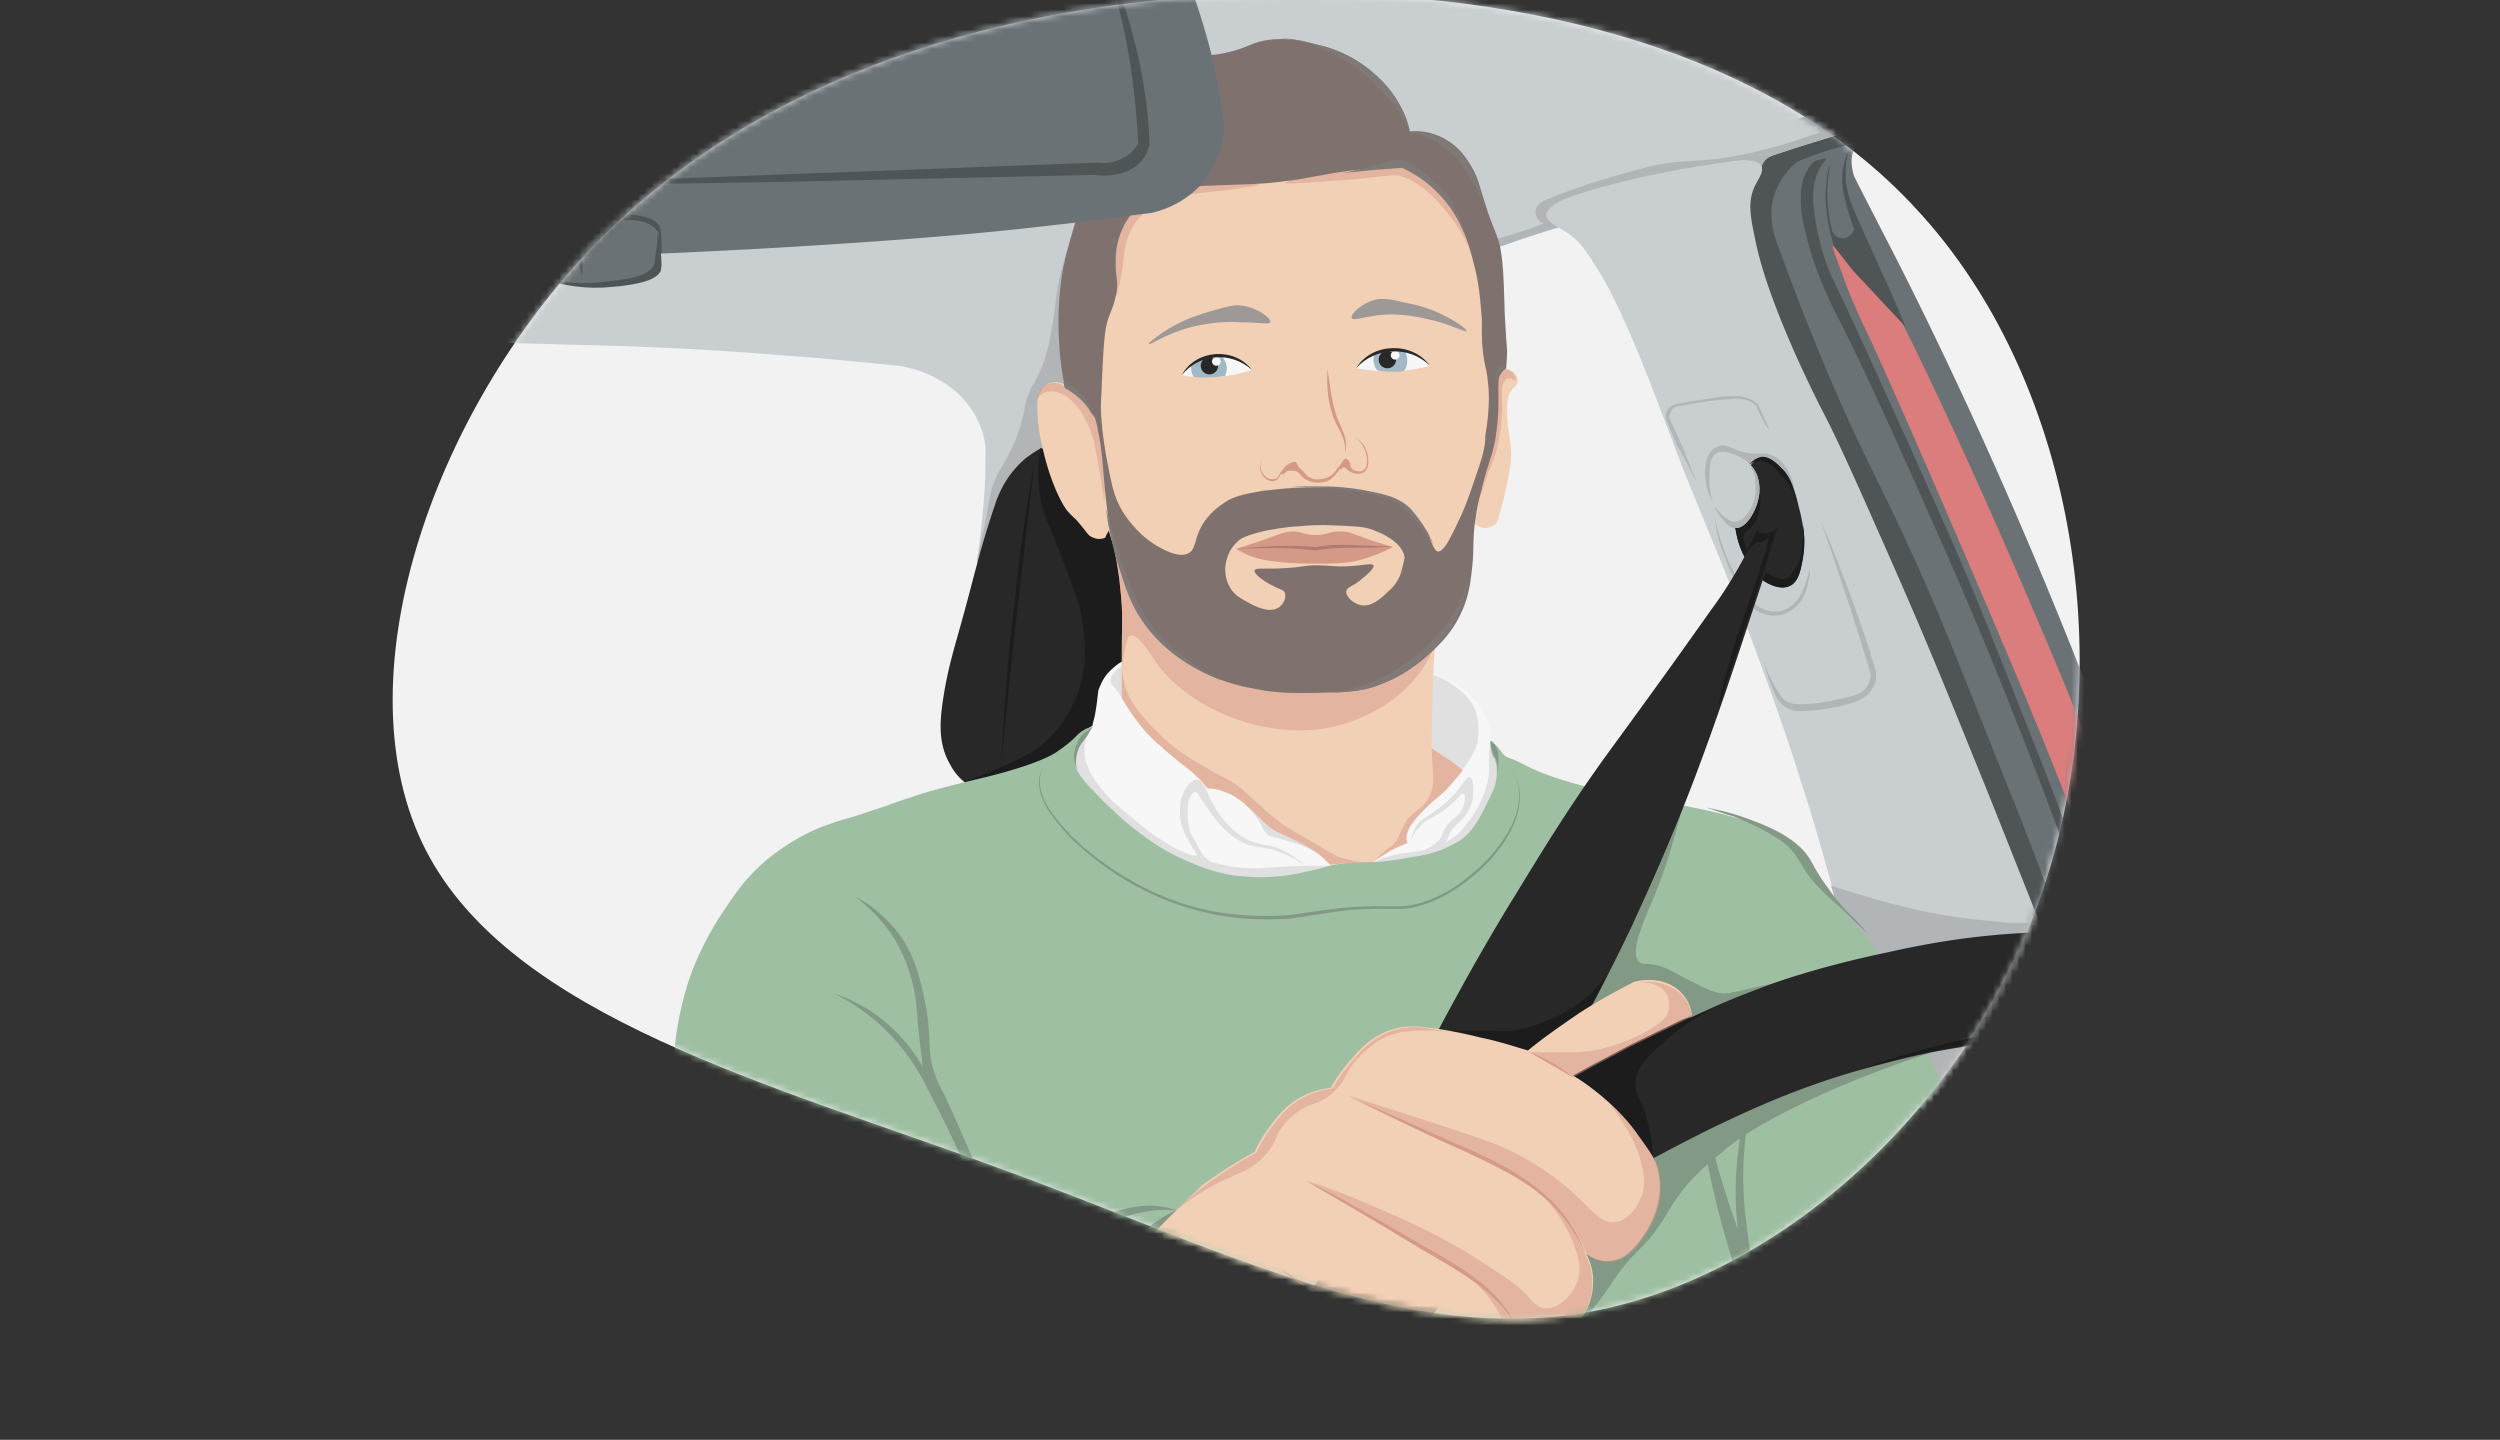 <svg xmlns="http://www.w3.org/2000/svg" width="382" height="220" fill="none"><rect width="100%" height="100%" fill="#333333" stroke="none"/><g clip-path="url(#a)"><path fill="#F2F2F2" d="M293.01 32.149c23.605 25.593 30.765 68.028 19.626 102.374-10.874 34.213-40.313 60.205-68.957 65.774-28.909 5.57-57.022-9.415-91.235-21.88-34.213-12.598-74.261-22.942-87.39-48.535-13.128-25.594.664-66.57 25.86-92.561C116.241 11.46 153.106.19 191.298-.871c38.456-1.326 78.372 7.426 101.711 33.02"/><mask id="b" width="258" height="203" x="60" y="-1" maskUnits="userSpaceOnUse" style="mask-type:luminance"><path fill="#fff" d="M293.01 32.149c23.605 25.593 30.765 68.028 19.626 102.374-10.874 34.213-40.313 60.205-68.957 65.774-28.909 5.57-57.022-9.415-91.235-21.88-34.213-12.598-74.261-22.942-87.39-48.535-13.128-25.594.664-66.57 25.86-92.561C116.241 11.46 153.106.19 191.298-.871c38.456-1.326 78.372 7.426 101.711 33.02"/></mask><g mask="url(#b)"><path fill="#6B7275" d="M365.017 148.447c-6.366-1.591-12.863-3.182-19.361-5.039-4.774-1.326-9.416-2.652-14.057-3.846a747 747 0 0 0-13.791-37.395c-12.2-30.898-23.472-53.707-28.776-64.05-2.387-4.642-4.377-8.488-5.703-11.14-.663-1.99-.53-3.846.531-4.907.265-.265.53-.397.928-.53 7.824-1.99 15.913-3.978 24.4-5.835 9.018-1.989 17.77-3.845 26.257-5.437l-1.061-2.387-14.322-.928a280 280 0 0 0-31.428 7.028c-8.885 2.387-17.107 5.172-24.666 7.957l-2.784 9.15c10.874 22.278 19.095 41.241 24.93 55.43 6.896 16.709 12.333 29.838 18.035 47.74 7.028 21.881 11.139 40.578 13.526 53.574v41.242h47.209v-42.17c.133-12.863.133-25.726.133-38.457"/></g><mask id="c" width="258" height="203" x="60" y="-1" maskUnits="userSpaceOnUse" style="mask-type:luminance"><path fill="#fff" d="M293.01 32.149c23.605 25.593 30.765 68.028 19.626 102.374-10.874 34.213-40.313 60.205-68.957 65.774-28.909 5.57-57.022-9.415-91.235-21.88-34.213-12.598-74.261-22.942-87.39-48.535-13.128-25.594.664-66.57 25.86-92.561C116.241 11.46 153.106.19 191.298-.871c38.456-1.326 78.372 7.426 101.711 33.02"/></mask><g mask="url(#c)"><path fill="#DB7D7D" d="M280.014 37.719c.133.397.398 1.326.796 2.254 1.856 5.437 3.713 9.282 4.243 10.343 4.244 8.885 17.637 40.048 20.422 46.679 6.365 14.852 10.343 25.196 12.333 30.367 2.254 5.835 3.978 10.742 5.304 14.322a22 22 0 0 1 2.917-1.193c.929-.265 1.724-.398 2.387-.531a582 582 0 0 0-9.15-25.858c-3.713-9.681-6.63-16.312-11.006-26.522-12.333-28.511-20.024-43.231-23.207-49.066-.53-.928-.928-1.724-1.193-2.122-.398 0-1.326 0-2.255.398-.663.265-1.193.663-1.591.928"/></g><mask id="d" width="258" height="203" x="60" y="-1" maskUnits="userSpaceOnUse" style="mask-type:luminance"><path fill="#fff" d="M293.01 32.149c23.605 25.593 30.765 68.028 19.626 102.374-10.874 34.213-40.313 60.205-68.957 65.774-28.909 5.57-57.022-9.415-91.235-21.88-34.213-12.598-74.261-22.942-87.39-48.535-13.128-25.594.664-66.57 25.86-92.561C116.241 11.46 153.106.19 191.298-.871c38.456-1.326 78.372 7.426 101.711 33.02"/></mask><g fill="#4F5456" mask="url(#d)"><path d="M279.085 24.196c-.265.397-.663.928-1.06 1.59-1.194 2.388-1.194 4.642-.531 8.488.928 4.906 2.255 7.691 2.255 7.691 6.232 12.996 18.432 40.446 19.493 42.966 1.989 4.641 4.509 10.741 9.283 22.941 4.641 11.537 6.63 16.974 7.691 19.891a447 447 0 0 1 5.172 15.118h-1.194c-2.652-7.559-5.967-17.107-10.211-27.848-5.437-14.057-10.21-25.196-12.995-31.428-3.448-7.824-12.068-27.318-16.311-35.407-.133-.265-1.194-2.254-2.255-4.907a50 50 0 0 1-2.917-9.415c-.53-2.785-.398-5.04 0-6.365.265-.928.796-1.724.796-1.724.265-.398.53-.928 1.061-1.194.795-.265 1.458-.397 1.723-.397"/><path d="M279.749 24.725c-.265 1.326-.531 2.917-.531 4.774 0 2.52.398 4.509.796 5.967.398.663 1.061 1.061 1.857.928.663-.132 1.193-.663 1.458-1.326a36 36 0 0 1-1.326-4.243c-.398-1.591-.53-2.52-.53-3.978.132-1.724.663-3.05 1.061-3.846-.266.796-.531 1.99-.531 3.448 0 2.254.531 4.11 2.122 7.559 1.459 3.315 2.652 5.834 2.652 5.967a198 198 0 0 1 4.376 9.946s-7.691-8.222-7.824-8.355c-.132-.132-3.05-3.845-3.05-3.845a24.3 24.3 0 0 1-1.193-5.703c-.133-1.193-.265-2.387 0-3.845 0-1.459.398-2.652.663-3.448"/><path d="M324.306 179.613c-.531-9.018-1.989-16.311-3.448-21.483-.796-2.785-1.592-5.305-6.233-17.637-3.448-9.018-5.039-13.526-7.559-19.626-6.1-15.251-9.017-22.942-12.863-31.694-7.028-15.913-9.15-18.433-15.382-33.285-3.448-8.222-5.968-15.117-7.559-19.494-.265-.928-1.326-4.243.265-7.691a11.7 11.7 0 0 1 3.05-3.978c1.591-.663 3.315-1.326 5.172-1.857 1.724-.53 3.448-.928 5.039-1.326 1.459-.398 2.917-.796 4.244-1.06.265-.133.53-.133.928-.266 1.458-.398 2.785-.663 4.243-1.06.266 0 .531-.133.796-.133 1.326-.266 2.652-.663 3.978-.929.133 0 .398-.132.531-.132 1.458-.398 2.917-.663 4.376-1.061.132 0 .265-.133.398-.133.265 0 .397-.132.663-.132.795-.133 1.724-.398 2.652-.53.398-.134.796-.134 1.061-.266.132 0 .265-.133.53-.133.796-.132 1.591-.398 2.52-.53.265 0 .53-.133.795-.133 1.194-.265 2.387-.53 3.713-.795.266-.133.663-.133.929-.266.928-.132 1.856-.398 2.652-.53.398-.133.796-.133 1.326-.265.796-.133 1.591-.266 2.387-.53.398-.133.928-.133 1.326-.266a75 75 0 0 0 2.254-.398c.398-.132.929-.132 1.327-.265.795-.133 1.591-.265 2.519-.53.398-.133.796-.133 1.061-.266 1.193-.265 2.387-.397 3.58-.663l-1.06-2.387-14.322-.928a280 280 0 0 0-31.429 7.028c-8.885 2.387-17.106 5.172-24.665 7.957l-2.785 9.15c10.874 22.278 19.096 41.242 24.931 55.43 5.437 13.129 9.945 24.003 14.454 36.866l11.405 19.096 5.702 16.576v70.018h5.702c.265-16.444.53-33.02.796-49.463"/></g><mask id="e" width="258" height="203" x="60" y="-1" maskUnits="userSpaceOnUse" style="mask-type:luminance"><path fill="#fff" d="M293.01 32.149c23.605 25.593 30.765 68.028 19.626 102.374-10.874 34.213-40.313 60.205-68.957 65.774-28.909 5.57-57.022-9.415-91.235-21.88-34.213-12.598-74.261-22.942-87.39-48.535-13.128-25.594.664-66.57 25.86-92.561C116.241 11.46 153.106.19 191.298-.871c38.456-1.326 78.372 7.426 101.711 33.02"/></mask><g mask="url(#e)"><path fill="#C9CED1" d="M229.093 37.717c1.591-.53 3.315-1.194 5.039-1.724 2.917-.928 5.967-1.99 8.885-2.785l26.124-7.559c0-.265.132-.53.397-.928.531-.796 1.327-.928 1.592-1.06 9.945-3.316 18.035-5.438 23.737-6.631 5.437-1.194 10.476-2.255 20.82-4.642 4.508-1.06 8.221-1.989 10.608-2.52 1.061-.264 2.52-.53 4.376-.53 1.724 0 3.05.266 4.111.53q9.349 3.78 19.892 9.549c3.713 2.121 7.161 4.11 10.476 6.232v-40.18H-14.776v65.907c20.82-.929 37.794-.796 49.463-.663 20.687.397 21.085 1.193 53.707 1.989 5.968.132 16.709.398 31.163 1.591 7.426.53 13.659 1.194 17.637 1.591 1.194.133 7.692 1.194 11.405 6.896 1.326 2.122 1.856 4.11 1.989 5.57 0 2.121 0 4.243-.133 6.498-.265 3.845-.663 7.558-1.193 10.874 6.232.795 28.246 2.652 50.126-11.405 19.626-12.465 27.318-30.367 29.705-36.6"/></g><mask id="f" width="258" height="203" x="60" y="-1" maskUnits="userSpaceOnUse" style="mask-type:luminance"><path fill="#fff" d="M293.01 32.149c23.605 25.593 30.765 68.028 19.626 102.374-10.874 34.213-40.313 60.205-68.957 65.774-28.909 5.57-57.022-9.415-91.235-21.88-34.213-12.598-74.261-22.942-87.39-48.535-13.128-25.594.664-66.57 25.86-92.561C116.241 11.46 153.106.19 191.298-.871c38.456-1.326 78.372 7.426 101.711 33.02"/></mask><g fill="#B2B5B7" mask="url(#f)"><path d="M149.261 85.856c.266-1.194.664-3.183 1.194-5.57.928-4.907.928-5.304 1.459-6.63.795-2.122 1.458-2.388 2.917-5.703.398-.795.663-1.591 1.061-2.785.796-2.387.53-3.182 1.326-5.039.53-1.458.796-1.458 1.591-3.182.266-.663.929-1.99 1.592-5.04.795-4.11.795-5.304 1.193-7.956.265-1.459.796-3.58 1.591-6.233.531 1.061 10.344 19.229.663 35.407-4.508 7.559-11.271 11.14-14.587 12.73M243.016 33.21l26.124-7.558c0-.265.133-.53.398-.928.531-.796 1.326-.929 1.591-1.061 9.946-3.316 18.035-5.437 23.738-6.63 5.437-1.194 10.476-2.255 20.819-4.642 4.509-1.061 8.222-1.99 10.609-2.52 1.061-.265 2.52-.53 4.376-.53 1.724 0 3.05.265 4.111.53 3.978 1.592 8.089 3.58 12.465 5.702l-10.211-5.702a16.3 16.3 0 0 0-4.641-1.326c-2.122-.265-3.846-.132-5.172 0-5.835 1.326-10.609 2.387-14.056 3.183-19.759 4.509-31.694 7.293-37.794 9.415-.663.265-3.58 1.194-7.426 2.122-2.387.53-4.111.795-4.907.928-3.182.398-4.774.398-6.63.53-3.05.266-5.305.929-9.946 2.255a95 95 0 0 0-10.609 3.713c-.795.398-1.326 1.193-1.193 1.99.132.662.53 1.193 1.193 1.458-.928.398-1.856.795-2.917 1.06-1.459.531-2.917.929-4.244 1.327-.397.132-.53.53-.397.795q.198.597.795.398c1.592-.53 3.316-1.193 5.039-1.724 2.918-.928 5.968-1.856 8.885-2.784"/></g><mask id="g" width="258" height="203" x="60" y="-1" maskUnits="userSpaceOnUse" style="mask-type:luminance"><path fill="#fff" d="M293.01 32.149c23.605 25.593 30.765 68.028 19.626 102.374-10.874 34.213-40.313 60.205-68.957 65.774-28.909 5.57-57.022-9.415-91.235-21.88-34.213-12.598-74.261-22.942-87.39-48.535-13.128-25.594.664-66.57 25.86-92.561C116.241 11.46 153.106.19 191.298-.871c38.456-1.326 78.372 7.426 101.711 33.02"/></mask><g mask="url(#g)"><path fill="#C9CED1" d="M280.412 137.307a340 340 0 0 0-5.305-18.167c-4.641-14.587-9.282-26.39-13.924-37.661-3.182-7.824-2.519-6.1-4.111-10.079-3.05-7.956-8.487-23.206-12.863-30.102-1.724-2.785-2.652-4.243-4.508-5.57-1.724-1.193-3.316-1.724-3.448-2.784 0-1.061 1.591-1.99 3.05-2.653 4.243-1.458 9.15-2.784 14.587-3.845 4.376-.929 8.354-1.459 12.2-1.99 1.193 0 2.519.133 3.05.929.398.796-.398 1.856-.928 2.917-1.194 2.387-.796 4.642 0 8.355 2.121 10.741 10.741 27.052 10.741 27.052 1.857 3.58 4.907 10.344 10.741 23.605 4.244 9.68 7.161 16.708 11.803 28.245 2.784 6.763 6.365 15.913 10.608 26.522l5.703 18.963v26.39c-5.04-1.99-16.444-7.559-25.727-19.892-9.282-12.2-11.139-24.798-11.669-30.235"/></g><mask id="h" width="258" height="203" x="60" y="-1" maskUnits="userSpaceOnUse" style="mask-type:luminance"><path fill="#fff" d="M293.01 32.149c23.605 25.593 30.765 68.028 19.626 102.374-10.874 34.213-40.313 60.205-68.957 65.774-28.909 5.57-57.022-9.415-91.235-21.88-34.213-12.598-74.261-22.942-87.39-48.535-13.128-25.594.664-66.57 25.86-92.561C116.241 11.46 153.106.19 191.298-.871c38.456-1.326 78.372 7.426 101.711 33.02"/></mask><g fill="#B2B5B7" mask="url(#h)"><path d="M279.75 135.315c4.111 1.327 7.691 2.387 10.476 3.051a74 74 0 0 0 9.415 1.856c3.978.53 6.63.663 7.691.796h4.111l6.365 20.422v26.389l-29.174-25.063c-2.784-8.487-5.569-16.842-8.221-25.329-.266-.795-.398-1.458-.663-2.122M261.98 78.559c.265 1.856.928 4.243 1.989 6.895 1.326 3.05 3.05 5.437 4.376 7.029.266.132 1.592 1.193 3.448.928 1.857-.265 2.785-1.724 3.05-1.99q.399-.596.796-1.59c.398-1.061.663-2.122.928-2.918 0 .796-.132 1.857-.53 3.05-.133.663-.398 1.06-.663 1.591-.531.796-1.592 1.99-3.183 2.387-2.254.53-4.111-.795-4.243-1.06a24.9 24.9 0 0 1-4.244-7.427 20.1 20.1 0 0 1-1.724-6.895M274.18 75.11c0-.663-.265-2.52-1.591-4.11-.398-.53-1.061-1.194-2.254-1.592-.929-.265-1.194 0-2.785-.132-1.061-.133-1.857-.398-2.122-.53-1.193-.399-1.591-.796-2.52-.664 0 0-.53.133-.928.398-1.591 1.06-1.724 4.11-1.061 6.365.133.663.531 1.459 1.194 2.52.663-.663 2.519-2.52 5.569-3.183 3.183-.663 5.835.53 6.498.928"/><path d="M259.327 73.918c-.795-1.99-1.591-4.11-2.519-6.233-.531-1.193-1.061-2.386-1.591-3.447-.133-.266-.266-.796 0-1.194.265-.663.795-.928 1.06-.928 2.122-.398 4.377-.796 6.896-1.061.663 0 1.326-.133 1.989-.133.398 0 1.061 0 1.989.266q.796.397 1.194.795c.132.398.398.928.663 1.459.398.796.796 1.591 1.326 2.254-.265-.795-.663-1.591-1.061-2.52-.265-.53-.398-.928-.663-1.458-.398-.265-.928-.663-1.724-.928s-1.459-.265-1.856-.265q-1.79 0-3.979.397c-1.724.266-3.315.53-4.906.796-.265.133-1.194.398-1.459 1.193-.265.53-.132 1.194 0 1.46.531 1.193 1.061 2.519 1.591 3.712 1.194 1.99 2.122 3.979 3.05 5.835M278.025 79.09c1.99 4.64 3.979 9.68 5.835 14.984a129 129 0 0 1 2.785 8.62c0 .397.133 1.326-.398 2.254-.795 1.591-2.387 2.122-2.652 2.254-1.061.398-2.254.663-3.58.929-1.99.397-3.846.53-5.305.53-.398 0-1.061-.133-1.724-.53-.663-.398-1.061-.929-1.326-1.194-.398-.796-.795-1.591-1.193-2.652-.398-1.194-.796-2.387-.929-3.315.266.928.664 2.121 1.327 3.315.397.796.928 1.591 1.326 2.122.132.265.53.663 1.193.928s1.194.265 1.459.265c1.459 0 3.182-.132 5.039-.53 1.194-.265 2.387-.531 3.448-.796.265-.133 1.061-.265 1.724-1.061.795-.928.795-1.989.795-2.254-.928-3.05-1.856-5.968-2.784-9.018-1.724-5.039-3.316-10.078-5.04-14.852"/></g><mask id="i" width="258" height="203" x="60" y="-1" maskUnits="userSpaceOnUse" style="mask-type:luminance"><path fill="#fff" d="M293.01 32.149c23.605 25.593 30.765 68.028 19.626 102.374-10.874 34.213-40.313 60.205-68.957 65.774-28.909 5.57-57.022-9.415-91.235-21.88-34.213-12.598-74.261-22.942-87.39-48.535-13.128-25.594.664-66.57 25.86-92.561C116.241 11.46 153.106.19 191.298-.871c38.456-1.326 78.372 7.426 101.711 33.02"/></mask><g mask="url(#i)"><path fill="#282828" d="M265.162 80.684c.133.663.398 2.917 1.857 5.171.796 1.326 1.591 2.52 3.183 3.316.53.265 1.989.928 3.182.397 1.326-.53 1.724-2.254 1.989-3.713.796-3.58 0-6.365-.795-9.547-.663-2.388-1.194-3.581-2.122-4.51-.663-.662-1.857-1.988-3.183-1.856-1.856.266-2.785 2.918-3.448 4.509-1.06 2.52-.928 5.04-.663 6.233"/><path fill="#1C1C1C" d="M273.783 74.847c.132.265.398.796.53 1.194.133.397.265.663.398.928-.133-.265-.133-.53-.265-.796-.663-2.387-1.194-3.58-2.122-4.509-.663-.663-1.856-1.989-3.183-1.856-.663.132-1.326.53-1.856 1.193.265-.132.663-.53 1.326-.53.796-.133 1.326.265 1.724.398.796.397 1.061.928 1.856 1.856.398.266 1.061 1.061 1.592 2.122M275.506 80.286c0 1.326 0 2.387-.133 3.183-.132 1.193-.265 2.121-.928 3.182-.398.663-.795 1.459-1.591 1.724-.663.266-1.326-.132-2.122-.398-.265-.132-1.193-.53-2.254-1.59-1.061-1.062-1.459-1.99-1.724-2.786-.531-1.326-.398-1.856-.265-1.989.132-.265.397-.398.795-.795 0 0 .796-.53 1.194-1.592.663-1.591.53-3.315.398-4.376-.266 0-1.592-.265-3.183 0a14 14 0 0 0-.53 5.835c.132.663.397 2.917 1.856 5.172.796 1.326 1.591 2.52 3.183 3.315.53.265 1.989.928 3.182.398 1.326-.53 1.724-2.255 1.989-3.713.398-2.122.398-3.846.133-5.57"/></g><mask id="j" width="258" height="203" x="60" y="-1" maskUnits="userSpaceOnUse" style="mask-type:luminance"><path fill="#fff" d="M293.01 32.149c23.605 25.593 30.765 68.028 19.626 102.374-10.874 34.213-40.313 60.205-68.957 65.774-28.909 5.57-57.022-9.415-91.235-21.88-34.213-12.598-74.261-22.942-87.39-48.535-13.128-25.594.664-66.57 25.86-92.561C116.241 11.46 153.106.19 191.298-.871c38.456-1.326 78.372 7.426 101.711 33.02"/></mask><g mask="url(#j)"><path fill="#C9CED1" d="M262.244 69.277c-1.061.663-1.061 2.254-1.061 3.846 0 .928 0 4.11 2.254 6.497.531.663 1.061 1.061 1.724 1.061 1.592.133 3.183-2.52 3.581-4.774.132-.53.398-2.917-1.061-4.641-.663-.796-1.459-1.193-1.857-1.459-.928-.398-2.519-1.193-3.58-.53"/><path fill="#B2B5B7" d="M267.416 71c.265.53.663 1.326.796 2.387 0 .265.132 1.061 0 2.122-.133.663-.265 1.856-1.194 2.917-.397.53-1.06 1.326-1.989 1.326-.398 0-.795-.265-1.193-.53s-1.194-.928-1.857-1.857c.265.796.796 1.592 1.459 2.255.53.663 1.061 1.06 1.724 1.06 1.591.133 3.182-2.519 3.58-4.773.133-.53.398-2.918-1.061-4.642z"/></g><path fill="#282828" d="M147.404 119.536a8.5 8.5 0 0 1-2.254-2.784c-1.857-3.183-1.459-6.631-1.194-8.885.796-5.835 1.99-9.15 3.448-14.587 1.326-4.774 2.387-9.548 4.509-15.78.53-1.725 1.724-4.907 4.906-7.56.929-.663 1.724-1.193 2.255-1.458 2.387.53 6.1 1.724 9.548 4.774 8.619 7.293 8.487 19.36 8.354 24.665-.132 7.691-.265 15.913-6.63 20.82-5.968 4.508-14.853 4.641-22.942.795"/><path fill="#1C1C1C" d="M158.941 68.481c-.265 1.724-.53 4.377 0 7.427.531 3.182 1.459 4.243 3.713 10.343 1.592 4.376 2.52 6.63 2.785 9.15.265 2.255.796 5.702-.53 9.813-.398 1.194-1.724 5.039-5.172 8.089-1.856 1.724-3.713 2.52-6.63 3.846-2.255 1.061-4.244 1.724-5.703 2.254 1.459.398 12.068 3.05 19.759-3.447 4.509-3.846 5.702-9.018 6.896-13.659.928-4.111 3.182-13.659-2.255-22.942-4.11-6.497-9.945-9.547-12.863-10.874"/><path fill="#1C1C1C" d="M158.146 70.205c-.928 7.426-1.724 14.984-2.652 22.543-.928 8.089-1.724 16.178-2.52 24.135.398-7.691.929-15.781 1.989-24.267.796-7.957 1.857-15.383 3.183-22.412"/><path fill="#F8F7F7" d="M171.407 101.107c-.53.265-1.193.795-1.856 1.458-1.061 1.061-1.459 2.255-1.724 2.918-.133 1.193-.265 2.387-.531 3.846l-.398 1.591c-.795.398-1.989 1.326-2.784 2.917 0 0-1.326 2.255-.796 5.702.928 6.366 10.874 12.201 11.802 12.731 14.852 8.354 29.97 6.1 32.357 5.702 5.039-.795 16.444-2.785 20.422-10.476.795-1.459 2.785-5.304 1.724-10.078-.398-1.857-1.194-3.316-1.724-4.244-.133-1.724-.531-2.917-.928-3.713-1.061-2.254-2.52-3.58-3.316-4.111-1.061-.795-2.121-1.326-2.652-1.591-.796-.265-1.459-.53-1.856-.663-6.1-1.326-13.394-2.52-21.483-2.918-10.078-.53-18.963 0-26.257.929"/><path fill="#E0E0E0" d="M190.237 122.855c1.061 1.061 1.724 1.989 2.122 2.652.663 1.061.663 1.459 1.326 1.989.398.398.663.266 2.387.796 1.193.398 1.989.663 2.917.928.929.398 1.592.796 2.122 1.061-.663-1.326-2.52-4.243-6.1-6.1-1.857-.928-3.58-1.193-4.774-1.326M171.406 101.77c-.398.265-.928.663-1.326 1.193-.265.398-.398.663-.398 1.061 0 .531.398.663.928 1.459.398.398.531.796.796 1.061.265-.531.53-1.459.398-2.652 0-.796-.265-1.592-.398-2.122"/><path fill="#E0E0E0" d="M166.898 111.053c-.398.531-1.061 1.724-1.193 3.315 0 .531-.001 1.459.397 2.52 1.194 3.315 4.774 6.365 5.172 6.63 4.376 3.713 6.896 5.703 11.007 7.294 1.856.663 5.569 1.989 10.078 1.856 1.459-.132 3.58-.265 7.294-.397h3.447c-1.193.795-2.784 1.856-5.039 2.652-8.089 2.785-15.515-.663-20.156-2.785-2.387-1.061-13.659-6.63-14.587-13.394-.133-1.06-.531-3.845 1.06-5.834 1.061-1.194 1.99-1.592 2.52-1.857M209.864 131.739c1.458-.663 2.784-1.061 3.58-1.193 1.989-.398 2.652-.265 4.774-.796 1.591-.398 2.652-1.061 2.917-1.193 1.194-.663 2.122-1.459 2.653-2.122-.398.796-.929 1.591-1.326 2.387-.929.795-2.255 1.856-4.111 2.519-3.713 1.459-7.161.796-8.487.398"/><path fill="#E0E0E0" d="M227.766 113.173c-.133.398-.133 1.061-.265 1.856v1.99c.265 2.121-1.061 5.039-1.061 5.039-.796 1.856-1.857 3.315-2.785 4.376-.398.53-.796 1.193-1.194 1.724-.265.265-.53.663-.795.928a10.75 10.75 0 0 0 4.243-1.459c3.581-2.519 4.774-7.558 3.448-11.404a5.93 5.93 0 0 0-1.591-3.05M219.013 103.096c1.724.663 2.918 1.459 3.581 1.989 1.061.796 2.122 1.724 2.785 3.315.53 1.326.53 2.387.53 3.183s0 1.856-.53 3.05c-.266.53-.663 1.061-.929 1.591-.398.531-.663.929-.928 1.326-1.856-.663-3.846-1.458-5.702-2.121-.398-1.592-.928-4.244-.398-7.427.398-1.989 1.061-3.713 1.591-4.906"/><path fill="#E0E0E0" d="M215.698 128.426c0-.398.133-1.194.531-1.857.796-1.591 1.989-1.591 4.243-3.58.796-.663 1.592-1.326 2.387-2.387.929-1.061 1.326-1.989 1.724-1.857.531.133.531 1.459.531 1.724.132 1.592-.531 2.918-.531 3.05-.928 1.989-2.254 2.122-3.182 4.111-.398.796-.531 1.459-.531 1.857 0 0-.398.928-1.326 1.061-.663.132-1.326-.133-1.724-.796.663-.265 1.459-.663 2.122-1.459.398-.53.398-.795.796-1.591 1.06-1.857 2.121-1.724 2.784-3.315.398-.796.398-1.989.133-2.122-.398-.133-.928.928-2.652 2.254-1.989 1.592-3.183 1.459-4.244 3.05-.795.796-.928 1.459-1.061 1.857M181.617 130.546c.531.133 1.061.265 1.194.133.132-.133-.133-.531-.265-.663 0 0-.531-.663-1.592-2.785a7.9 7.9 0 0 1-.663-3.05c0-.796 0-1.989.663-3.315.265-.398.928-1.724 1.857-1.724.53 0 .928.53 1.193.928s.398.663.531 1.061c.265.796.663 1.459 1.061 2.122.397.795 2.121 3.448 4.773 4.906 2.52 1.326 3.581.531 6.366 2.122 1.061.663 1.989 1.326 2.387 1.857a12 12 0 0 0-2.785-1.592c-3.448-1.591-4.376-.663-6.763-1.989-2.918-1.591-4.774-4.641-5.039-5.039 0 0-.266-.265-.663-.928q-.995-1.592-1.194-1.592c-.53 0-1.061 1.326-1.061 1.459-.132.398-.132.796-.132 1.591 0 1.061 0 1.724.265 2.653.132.663.663 1.326 1.459 2.917.53.928.795 1.326 1.193 1.591.796.796 1.857 1.061 2.387 1.194-.53.132-1.193.132-2.122 0-1.591-.663-2.652-1.459-3.05-1.857"/><mask id="k" width="258" height="203" x="60" y="-1" maskUnits="userSpaceOnUse" style="mask-type:luminance"><path fill="#fff" d="M293.01 32.149c23.605 25.593 30.765 68.028 19.626 102.374-10.874 34.213-40.313 60.205-68.957 65.774-28.909 5.57-57.022-9.415-91.235-21.88-34.213-12.598-74.261-22.942-87.39-48.535-13.128-25.594.664-66.57 25.86-92.561C116.241 11.46 153.106.19 191.298-.871c38.456-1.326 78.372 7.426 101.711 33.02"/></mask><g mask="url(#k)"><path fill="#9FBFA3" d="M166.898 111.054c-.265.132-.796.132-1.326.53-.928.531-1.194 1.061-1.857 1.592 0 0-.53.53-2.254 1.723-2.785 1.857-9.68 3.581-11.404 3.979-7.161 1.724-8.885 2.254-10.742 2.917-2.519.796-4.243 1.459-4.243 1.459-1.989.663-2.52.796-3.581 1.193-2.121.663-3.713 1.061-4.243 1.326-3.183.929-7.028 3.05-10.211 5.703-2.917 2.519-4.509 4.774-6.1 7.161-3.846 5.569-5.57 10.608-5.968 12.067-1.723 5.702-1.989 10.344-1.989 11.272-.132 4.906.663 6.1 0 10.741-.53 3.183-1.061 3.315-1.591 7.028-.265 1.99-.265 2.785-.53 8.753-.266 8.752-.398 9.15-.266 11.272.133 1.326.133 1.458 1.061 8.354 1.194 9.283 1.326 10.741 1.989 13.791a68 68 0 0 0 1.99 7.426h212.042V188.1c-.663-1.061-1.857-2.652-3.448-4.509-2.387-2.519-3.713-2.917-7.426-5.835-3.448-2.784-5.304-4.111-7.028-6.498-1.061-1.458-1.061-1.856-3.713-7.293-1.327-2.785-2.653-5.304-5.172-10.609-2.652-5.304-3.978-7.956-4.774-9.017-2.785-3.846-3.846-3.713-6.763-7.957-2.52-3.713-2.255-4.508-4.376-6.498-1.194-1.061-2.918-2.519-7.692-4.243-3.315-1.194-5.834-1.724-11.934-2.918-9.018-1.723-11.405-1.989-15.383-3.182-6.365-1.857-7.294-3.05-9.018-3.581-.265-.132-.928-.265-1.326-.795-.265-.398-.398-.531-.795-1.061a4.4 4.4 0 0 0-1.061-.796c0 .398 0 .928.132 1.591.133.531.266.796.398.929.663 1.193.398 3.05.265 3.58-.132 1.061-.795 2.122-1.856 4.376-.663 1.326-1.061 1.857-1.591 2.653-.796 1.06-1.592 1.723-2.255 2.121-.928.531-2.122 1.194-3.845 1.724-.398.133-1.327.398-3.979.796-1.326.265-3.05.53-5.172.663-.928-.133-1.856-.133-3.05 0-1.326.133-2.519.265-3.58.53-.928.266-2.254.663-3.713.929-1.591.397-3.183.663-5.437.795-2.387.133-4.111-.132-4.774-.132-.398 0-2.254-.266-4.774-1.061-.398-.133-2.387-.796-5.039-2.122-2.917-1.459-4.907-3.05-6.1-3.978-1.591-1.194-2.652-2.255-4.509-3.979 0 0-1.193-1.193-2.917-3.05-1.061-1.326-1.326-1.723-1.459-2.254-.398-1.724.398-3.448.531-3.448.132-.398.265-.398 1.193-1.724.265-.53.53-.928.663-1.193"/></g><mask id="l" width="258" height="203" x="60" y="-1" maskUnits="userSpaceOnUse" style="mask-type:luminance"><path fill="#fff" d="M293.01 32.149c23.605 25.593 30.765 68.028 19.626 102.374-10.874 34.213-40.313 60.205-68.957 65.774-28.909 5.57-57.022-9.415-91.235-21.88-34.213-12.598-74.261-22.942-87.39-48.535-13.128-25.594.664-66.57 25.86-92.561C116.241 11.46 153.106.19 191.298-.871c38.456-1.326 78.372 7.426 101.711 33.02"/></mask><g fill="#829985" mask="url(#l)"><path d="M257.206 122.721c-1.458 6.1-3.05 10.874-4.376 14.057-1.724 4.111-3.845 8.752-2.387 10.211.663.53 1.459 0 3.713.795 1.061.398 1.326.663 3.448 1.724 2.785 1.459 4.111 2.122 5.304 2.255.929.132 1.327 0 4.244-.663 2.122-.531 3.846-.796 4.907-1.061l-16.046 9.813c-3.581 1.989-7.957 1.724-11.139-.531-4.509-3.315-4.244-8.884-4.111-9.282zM167.562 208.386c-.265-1.326-.398-3.182-.265-5.437.265-3.182 1.458-5.569 2.254-7.293.531-1.061 1.724-3.448 3.846-5.968 1.458-1.724 2.519-2.519 2.917-2.784 1.326-.929 2.52-1.592 3.448-1.99.265 1.327 1.857 8.62-2.52 15.648-3.315 5.039-7.956 7.161-9.68 7.824M206.549 229.073c.663-1.194 1.724-2.785 3.448-4.111 1.591-1.326 2.918-1.724 5.437-2.785 0 0 2.918-1.194 7.028-3.183 4.642-2.254 7.692-5.172 11.007-8.222a60.6 60.6 0 0 0 7.691-8.752l-10.211-.663c-2.652.265-9.017 1.194-15.25 5.968-5.039 3.978-7.558 8.487-8.619 11.006-.133 3.581-.398 7.161-.531 10.742"/><path d="M294.867 160.911a163 163 0 0 0-17.769 6.895c-8.222 3.846-11.803 6.366-13.924 8.222-2.255 1.857-4.244 3.448-6.366 6.233s-2.254 3.978-4.906 7.161c-1.989 2.254-2.255 2.121-4.111 4.508-1.857 2.387-2.255 3.448-4.111 5.703-1.459 1.856-2.917 3.182-3.713 3.978l-4.509-18.433c2.652-4.376 9.415-14.056 21.881-20.289 16.974-8.62 33.019-5.172 37.528-3.978M275.108 129.485c-1.193-1.06-2.917-2.519-7.691-4.243-2.122-.796-3.978-1.326-6.763-1.857 1.724.531 3.05 1.061 4.111 1.326 0 0 6.365 2.387 8.884 5.04.266.397.531.663.531.663.265.398.53.795.928 1.458.265.398.531.929 1.194 1.857 1.193 1.591 3.05 3.315 4.243 4.376 1.061.928 2.652 2.52 4.774 4.509-2.122-2.785-3.315-3.05-5.967-6.896-2.52-3.315-2.255-4.243-4.244-6.233"/><path d="M275.108 220.72c-1.856-4.376-4.243-10.344-6.895-17.637-2.52-7.294-5.039-14.455-7.028-24.003-1.327-6.365-2.785-15.117-3.183-25.858.663 7.691 1.989 16.311 4.641 25.726.928 3.05 1.857 6.1 2.918 8.885a47.7 47.7 0 0 1 0-11.537c.928-8.62 3.978-15.383 6.232-19.759-3.978 8.222-5.039 15.382-5.304 19.891-.398 5.437.265 9.946.663 12.863.663 4.774 1.459 7.294 3.713 15.516 1.061 3.713 2.52 9.15 4.243 15.913M228.032 114.762c.133.53.265.796.398.928.398.663.398 1.592.398 2.387.132-.928.132-1.724.132-2.254 0-.928-.132-1.194-.265-1.459-.265-.663-.663-1.061-.928-1.193 0 .397 0 .928.265 1.591M164.777 113.173c-.531 1.06-.663 1.989-.663 2.254 0 .928.265 1.591.398 1.989-.398-1.724.397-3.448.53-3.448.133-.398.265-.398 1.194-1.724q.398-.795.795-1.193c-.265.132-.53.398-.928.663-.531.265-.928.663-1.326 1.459M179.762 184.913c-.663 0-1.857-.133-3.05 0-2.652.265-4.509.928-5.304 1.193-5.04 1.857-10.477 4.244-13.261 5.305-3.979 1.459-7.692 2.254-15.25 3.58-6.233 1.194-7.161.929-11.14 1.857-5.304 1.326-9.415 3.05-12.067 4.509 4.111-2.387 7.824-3.846 10.476-4.774 3.183-1.061 5.835-1.592 7.161-1.724a49 49 0 0 1 6.365-.929c-1.326-.53-3.182-1.193-5.569-1.591-5.172-.928-9.283-.398-10.476-.133-5.437.929-9.018 3.316-9.946 3.846a26.4 26.4 0 0 0-5.835 5.305c1.061-1.592 2.785-3.846 5.57-5.835.795-.531 4.376-3.183 9.813-4.376 1.724-.398 5.304-1.194 9.68-.398 2.52.398 4.642.663 9.15 1.193.928.133 1.857.133 2.52-.398.53-.397 1.193-1.326.265-6.763-.398-2.254-.663-4.243-1.724-7.028-.796-2.122-1.724-4.111-3.58-7.824-1.724-3.315-2.52-5.039-3.448-6.498a31.2 31.2 0 0 0-5.702-6.895c-1.459-1.327-3.846-3.183-7.029-4.774 1.857.663 4.774 1.856 7.559 4.111 3.183 2.652 5.172 5.437 6.1 7.293-.133-.53-.133-1.193-.265-2.122-.531-4.111-.663-6.232-.796-7.956-.132-.929-.663-5.172-3.182-9.416-.929-1.591-2.918-4.243-6.233-6.763a20.8 20.8 0 0 1 7.293 6.498c2.255 3.448 2.918 6.896 3.581 10.211 1.061 5.702 0 6.763 1.591 11.007.531 1.458.663 1.193 2.785 5.967 1.591 3.581 2.387 5.437 2.785 6.365 1.193 3.846.53 5.04 1.989 8.62 1.061 2.52 1.989 3.183 2.52 3.58 1.326.796 2.784.796 5.039.531 5.039-.796 6.365-2.652 12.598-4.641 1.326-.398 3.315-.929 5.834-.796 1.326.133 2.52.398 3.183.663"/></g><mask id="m" width="258" height="203" x="60" y="-1" maskUnits="userSpaceOnUse" style="mask-type:luminance"><path fill="#fff" d="M293.01 32.149c23.605 25.593 30.765 68.028 19.626 102.374-10.874 34.213-40.313 60.205-68.957 65.774-28.909 5.57-57.022-9.415-91.235-21.88-34.213-12.598-74.261-22.942-87.39-48.535-13.128-25.594.664-66.57 25.86-92.561C116.241 11.46 153.106.19 191.298-.871c38.456-1.326 78.372 7.426 101.711 33.02"/></mask><g mask="url(#m)"><path fill="#829985" d="M159.339 117.151c-1.724 4.111 1.857 7.824 4.376 10.608 5.835 5.57 13.261 9.813 21.218 11.405 3.978.795 8.089.928 12.067.663 3.979-.531 8.089-1.326 12.2-1.326 1.989-.133 4.111.132 6.1-.133 3.979-.663 7.559-2.917 10.609-5.702 4.244-3.846 8.752-10.609 4.509-15.913 4.376 5.304 0 12.332-4.244 16.178-3.05 2.785-6.63 5.039-10.741 5.835-2.122.265-4.111 0-6.1.133-4.111 0-8.089.928-12.2 1.458-4.111.266-8.222.133-12.333-.795-8.089-1.724-15.515-5.968-21.35-11.67-2.519-2.785-6.1-6.763-4.111-10.741"/></g><path fill="#282828" d="M219.809 157.334c2.785-5.172 6.63-12.333 11.802-20.688 3.978-6.497 8.355-13.791 14.985-22.808 8.62-11.803 10.741-14.853 14.985-20.82.796-1.06 2.785-3.846 4.906-7.824.929-1.724 1.724-3.315 2.122-4.243.133.132.531.397 1.061.53.796.133 1.724-.398 2.254-1.194-.928 3.316-2.387 7.824-4.243 13.394-2.652 8.089-5.172 15.781-8.885 25.594-4.509 11.802-8.487 20.024-9.283 21.88a343 343 0 0 1-6.1 12.2c-5.304 9.416-13.791 13.261-18.698 10.874-.795-.398-3.447-1.856-4.906-6.895"/><path fill="#1C1C1C" d="M269.538 81.48c-.531 0-.796-.265-1.061-.53q-.597 1.392-1.989 3.978c.928-1.326 1.591-1.856 1.989-1.99.132 0 .53-.132.928-.264.531-.266.796-.53.796-.53.398.132-2.652 9.017-4.111 13.127-1.061 3.05-2.387 7.559-3.713 13.261 1.856-5.171 3.315-9.945 5.039-14.852 1.857-5.437 3.183-10.078 4.243-13.393-.397.795-1.326 1.326-2.121 1.193M224.583 164.228c4.907 2.387 13.261-1.458 18.698-10.874.663-1.326 1.459-2.784 2.387-4.508a19 19 0 0 1-3.315 3.58c-.531.398-2.387 1.989-5.172 3.183-1.193.53-3.183 1.458-5.967 1.856-1.592.133-2.255 0-5.437 0h-5.835c1.326 4.907 3.978 6.365 4.641 6.763"/><mask id="n" width="258" height="203" x="60" y="-1" maskUnits="userSpaceOnUse" style="mask-type:luminance"><path fill="#fff" d="M293.01 32.149c23.605 25.593 30.765 68.028 19.626 102.374-10.874 34.213-40.313 60.205-68.957 65.774-28.909 5.57-57.022-9.415-91.235-21.88-34.213-12.598-74.261-22.942-87.39-48.535-13.128-25.594.664-66.57 25.86-92.561C116.241 11.46 153.106.19 191.298-.871c38.456-1.326 78.372 7.426 101.711 33.02"/></mask><g mask="url(#n)"><path fill="#282828" d="M185.199 229.073c.397-1.724 1.193-4.111 2.254-7.028 2.387-6.763 5.304-12.2 8.222-17.107 8.885-14.719 15.515-25.593 28.245-34.478 6.366-4.509 12.731-7.294 15.914-8.752 7.16-3.183 13.658-5.172 18.83-6.366a121 121 0 0 1 10.741-4.508c1.592-.663 8.753-3.183 18.964-5.305 4.774-1.061 11.271-2.387 19.891-2.917 11.272-.796 19.759.265 21.483.53 3.448.398 10.476 1.459 18.963 4.244a118.4 118.4 0 0 1 16.178 6.63v25.594c-2.122-2.52-5.437-5.835-9.945-9.018-7.824-5.569-14.985-7.558-20.024-8.884-11.14-3.05-20.29-2.785-25.064-2.653-10.078.398-17.504 2.255-23.472 3.846-11.139 2.917-19.36 6.896-23.869 9.017-4.111 1.99-7.559 3.846-10.079 5.172-5.039 1.724-21.084 7.692-31.295 20.687 0 0-5.835 7.559-12.068 22.013-.928 2.122-1.591 4.244-1.591 4.244-.663 2.122-.928 3.846-1.194 5.039z"/></g><mask id="o" width="258" height="203" x="60" y="-1" maskUnits="userSpaceOnUse" style="mask-type:luminance"><path fill="#fff" d="M293.01 32.149c23.605 25.593 30.765 68.028 19.626 102.374-10.874 34.213-40.313 60.205-68.957 65.774-28.909 5.57-57.022-9.415-91.235-21.88-34.213-12.598-74.261-22.942-87.39-48.535-13.128-25.594.664-66.57 25.86-92.561C116.241 11.46 153.106.19 191.298-.871c38.456-1.326 78.372 7.426 101.711 33.02"/></mask><g fill="#1C1C1C" mask="url(#o)"><path d="M358.254 167.413c-5.967-4.642-11.669-6.365-17.239-8.089-9.283-2.785-16.841-3.05-19.493-3.183-8.885-.133-15.383 1.326-22.411 2.917-6.498 1.459-11.67 3.183-15.383 4.509l2.785-.796c5.967-1.591 13.393-3.58 23.472-3.845 4.906-.133 13.924-.398 25.063 2.652 5.039 1.326 12.2 3.448 20.024 8.885 4.508 3.182 7.824 6.498 9.945 9.017v-5.437c-1.458-1.724-3.713-4.111-6.763-6.63M249.912 165.422c.133-2.652 2.387-4.508 5.305-7.028 1.723-1.459 4.508-3.448 8.221-5.039-1.856.795-3.448 1.459-4.906 2.122-5.039 1.193-11.405 3.182-18.566 6.232a25.8 25.8 0 0 0-3.713 4.244l16.311 11.271c0-1.326-.132-3.315-.795-5.702-.929-3.58-1.989-4.243-1.857-6.1"/></g><mask id="p" width="258" height="203" x="60" y="-1" maskUnits="userSpaceOnUse" style="mask-type:luminance"><path fill="#fff" d="M293.01 32.149c23.605 25.593 30.765 68.028 19.626 102.374-10.874 34.213-40.313 60.205-68.957 65.774-28.909 5.57-57.022-9.415-91.235-21.88-34.213-12.598-74.261-22.942-87.39-48.535-13.128-25.594.664-66.57 25.86-92.561C116.241 11.46 153.106.19 191.298-.871c38.456-1.326 78.372 7.426 101.711 33.02"/></mask><g mask="url(#p)"><path fill="#F2D0B6" d="M178.966 185.71c-1.591 1.591-3.978 3.846-6.1 7.161-1.459 2.122-3.448 5.57-4.774 10.211-.53 1.857-1.061 4.641 0 7.824.928 2.652 2.387 4.111 5.437 7.161 2.917 2.785 4.509 3.448 5.437 3.713 1.061.398 2.785.796 4.641 0 1.326-.663 2.122-1.857 2.387-2.387 1.724-.53 4.111-1.061 7.029-1.591 1.989-.266 3.315-.531 4.906-.531 4.111-.132 6.1 1.194 9.813 2.122 2.255.53 5.57 1.193 9.813.928.663-.265 2.122-.795 3.316-2.387 1.06-1.326 1.326-2.652 1.458-3.315.398.133 4.509.796 7.692-2.254 3.315-3.183 2.519-7.559 2.519-7.957.663.265 2.52 1.061 4.641.398 2.255-.531 3.448-2.122 4.111-2.917 1.99-2.387 2.122-5.04 2.122-5.703.133-2.254-.663-3.845-1.061-4.641.531.398 2.122 1.459 4.111 1.061 1.724-.265 2.785-1.459 3.713-2.52.531-.663 4.509-5.304 3.183-11.139-.398-1.989-1.459-3.183-3.315-5.835-.531-.795-2.653-3.58-6.233-6.365-1.326-1.061-2.52-1.857-3.448-2.387 2.785-1.591 5.702-3.05 8.62-4.641 3.315-1.592 6.498-3.183 9.548-4.642-.133-.795-.398-1.989-1.326-3.05-1.592-1.989-4.509-2.784-7.559-1.989-2.52 1.326-5.305 2.785-8.355 4.774-2.917 1.989-5.569 3.846-7.824 5.702-2.254-.663-4.641-1.458-7.293-1.989q-4.774-1.193-8.752-1.591c-1.061-.133-3.05-.265-5.172.53-2.52.929-3.978 2.387-5.304 3.846-.929 1.061-2.387 2.652-3.581 4.907a13.1 13.1 0 0 0-4.906 1.591c-2.255 1.326-3.581 3.183-4.774 4.774-.929 1.326-1.592 2.519-1.99 3.448-2.519 1.326-5.171 3.05-7.956 5.039a233 233 0 0 0-4.774 4.641"/></g><mask id="q" width="258" height="203" x="60" y="-1" maskUnits="userSpaceOnUse" style="mask-type:luminance"><path fill="#fff" d="M293.01 32.149c23.605 25.593 30.765 68.028 19.626 102.374-10.874 34.213-40.313 60.205-68.957 65.774-28.909 5.57-57.022-9.415-91.235-21.88-34.213-12.598-74.261-22.942-87.39-48.535-13.128-25.594.664-66.57 25.86-92.561C116.241 11.46 153.106.19 191.298-.871c38.456-1.326 78.372 7.426 101.711 33.02"/></mask><g fill="#D59988" mask="url(#q)"><path d="M222.594 157.862c-1.724-.265-3.315-.531-4.906-.796-1.061-.133-3.05-.265-5.172.531-2.52.928-3.978 2.386-5.304 3.845-.929 1.061-2.387 2.652-3.581 4.907a13.15 13.15 0 0 0-4.906 1.591c-2.255 1.326-3.581 3.183-4.774 4.774-.929 1.326-1.592 2.52-1.989 3.448-2.52 1.326-5.172 3.05-7.957 5.039-2.652 2.122-4.509 3.846-5.172 4.376l-.663.663c2.652-2.387 5.172-3.978 6.896-4.906 4.111-2.255 5.437-2.122 7.691-4.244 2.785-2.652 1.724-3.978 4.642-6.498 2.917-2.519 4.243-1.458 6.763-4.111 1.856-1.989 1.326-2.784 3.713-5.171.928-.929 2.254-2.255 4.641-3.183 1.459-.53 2.652-.53 4.376-.663 1.459 0 3.448 0 5.702.398" opacity=".5"/><path d="M248.851 172.977c.663 1.194 1.459 2.785 1.989 4.907.265 1.459.531 2.519.265 3.846-.397 2.254-2.254 4.906-4.508 5.039-1.857.132-2.918-1.459-5.968-4.244 0 0-2.254-2.387-7.426-5.437-3.713-2.121-6.233-2.917-17.239-6.498-4.111-1.326-9.548-3.05-10.211-3.315 6.233 2.918 11.007 5.039 14.189 6.365 3.978 1.724 10.609 4.509 15.515 8.487a25 25 0 0 1 4.111 4.244c1.459 1.989 2.387 3.846 2.918 5.304.53.398 2.122 1.459 4.111 1.061 1.724-.265 2.784-1.459 3.713-2.519.53-.663 4.508-5.305 3.182-11.14-.398-1.989-1.458-3.182-3.315-5.834-.53-.663-1.989-2.653-4.509-4.907 1.459 1.857 2.52 3.448 3.183 4.641M217.423 216.871c-1.989 1.724-5.039 1.061-8.753.265-4.773-1.061-6.895-2.387-12.332-2.652h-.531c-6.63-.265-11.934 1.326-12.067 2.785 0 .53.398 1.193 0 1.724 0 0-.133.132-.398.265-1.591.928-3.978-.398-5.702-1.326-1.194-.663-3.846-2.255-5.968-5.437-1.326-1.989-1.856-3.713-1.989-4.376-.132-.398-.53-1.857-.53-3.846 0-.265 0-1.591.265-3.05.663-4.244 3.05-7.957 3.05-7.957-1.459 2.122-3.05 5.305-4.376 9.548-.53 1.857-1.061 4.642 0 7.824.928 2.652 2.387 4.111 5.437 7.161 2.917 2.785 4.509 3.448 5.437 3.713 1.061.398 2.785.796 4.641 0 1.326-.663 2.122-1.856 2.387-2.387 1.724-.53 4.111-1.061 7.029-1.591 1.989-.265 3.315-.531 4.906-.531 4.111-.132 6.1 1.194 9.813 2.122 2.255.531 5.57 1.194 9.813.929.663-.266 2.122-.796 3.316-2.387 1.06-1.327 1.326-2.653 1.458-3.316-.53-1.326-1.591-2.917-3.05-4.641a24 24 0 0 0-4.376-3.713c3.315 2.122 4.907 5.437 4.244 8.089-.398.663-.663 1.857-1.724 2.785M240.364 164.624c2.785-1.592 5.702-3.05 8.62-4.642 3.315-1.591 6.497-3.182 9.547-4.641-.132-.796-.397-1.989-1.326-3.05-1.591-1.857-4.243-2.652-7.161-2.122.663-.132 1.592-.132 2.785.265.531.266 1.724.796 2.122 2.122.265 1.061 0 1.857-.133 2.255-.397.928-1.061 1.458-2.519 2.387-2.52 1.458-4.774 2.254-5.702 2.519-2.122.663-3.713.928-4.111.928-.929.133-1.724.133-2.255.133h-6.763c1.061.398 2.122 1.061 3.315 1.724 1.592.663 2.653 1.326 3.581 2.122" opacity=".5"/><path d="M195.674 194.062c5.172 2.652 9.15 4.774 11.803 6.1 0 0 7.293 3.448 10.741 6.1 1.724 1.326 2.122 1.724 2.122 1.724 2.254 1.857 2.254 2.254 3.05 2.52 1.724.53 3.58-.398 4.641-1.326 1.857-1.592 1.989-3.846 1.989-4.509.133-2.52-1.061-4.376-2.122-5.835-.928-1.459-1.989-2.387-2.784-3.05 1.193.796 3.05 2.122 4.774 4.376 1.326 1.724 1.989 3.448 2.387 4.641.132.531.663 4.111-1.857 7.161-1.989 2.387-5.172 3.581-8.354 3.05l-3.05-4.641-4.642-3.846-11.537-7.293z" opacity=".5"/><path d="M235.855 182.66c.663.795 1.724 2.122 2.652 3.58.663 1.194 1.326 2.122 1.857 3.581.663 1.856 1.326 3.58.795 5.569-.663 2.387-3.05 4.774-5.172 4.509-1.326-.133-1.856-1.193-3.182-2.52-1.194-1.193-3.183-2.519-7.161-5.039-4.774-3.05-9.018-5.039-12.598-6.63s-8.089-3.581-13.394-5.305c2.387 1.327 5.703 3.05 9.681 5.305 1.061.663 4.111 2.519 10.078 6.1 5.702 3.448 8.487 5.172 10.609 8.089 1.194 1.724 1.989 3.448 2.387 4.641.663.266 2.52 1.061 4.641.398 2.255-.53 3.448-2.122 4.111-2.917 1.989-2.387 2.122-5.039 2.122-5.702.133-2.255-.663-3.846-1.061-4.642-.53-1.326-1.193-2.785-2.254-4.376-1.326-1.989-2.918-3.58-4.111-4.641" opacity=".5"/></g><mask id="r" width="258" height="203" x="60" y="-1" maskUnits="userSpaceOnUse" style="mask-type:luminance"><path fill="#fff" d="M293.01 32.149c23.605 25.593 30.765 68.028 19.626 102.374-10.874 34.213-40.313 60.205-68.957 65.774-28.909 5.57-57.022-9.415-91.235-21.88-34.213-12.598-74.261-22.942-87.39-48.535-13.128-25.594.664-66.57 25.86-92.561C116.241 11.46 153.106.19 191.298-.871c38.456-1.326 78.372 7.426 101.711 33.02"/></mask><g fill="#D59988" mask="url(#r)"><path d="M222.196 214.618c-2.387-5.437-7.426-8.355-12.333-11.007-4.906-2.917-9.547-6.1-14.056-9.548 4.243 2.652 10.078 6.498 14.454 9.018 4.774 2.652 10.079 5.967 11.935 11.537M232.407 204.541c-2.519-6.763-9.15-10.078-14.984-13.526-3.05-1.857-10.344-6.233-13.394-7.957l-4.509-2.652c5.437 2.52 12.863 7.028 18.168 10.078 5.835 3.315 12.598 7.029 14.719 14.057M242.353 191.676c-1.591-3.447-3.846-6.497-6.63-8.884-4.907-4.244-13.924-7.559-19.759-10.477-3.448-1.591-6.763-3.315-10.211-4.906 3.448 1.459 6.896 2.917 10.343 4.509 10.079 4.641 22.014 8.089 26.257 19.758M233.734 160.78c2.387.928 4.641 2.122 6.63 3.846-2.254-1.326-4.376-2.52-6.63-3.846"/></g><path fill="#F2D0B6" d="M170.214 83.733c.795 3.713 1.06 6.763 1.193 8.884.133 1.857 0 3.05 0 8.487v5.57c2.254 3.846 4.244 5.835 5.437 6.896 2.387 2.121 3.581 3.05 3.581 3.05.663.53 1.326.928 2.254 1.856.928.796 1.459 1.592 1.856 1.989.663 0 1.724.133 2.918.663 1.724.664 2.785 1.724 4.376 3.183 1.459 1.459 1.724 1.857 3.05 2.652.663.398.663.266 2.254 1.061 1.592.796 2.785 1.326 3.846 2.122.663.398 1.326 1.061 2.254 1.989 1.194-.133 2.52-.265 3.846-.265.928-.133 1.857-.133 2.785-.133.53-.53 1.326-.928 2.122-1.458 1.06-.664 2.121-1.061 3.05-1.459 0-.133-.133-.398-.133-.663 0-1.194.663-2.387 2.785-4.509 1.856-1.856 2.387-1.989 3.713-3.448.928-1.061 1.724-1.989 2.122-2.519-.796-.663-1.592-1.194-2.52-1.857-.796-.53-1.591-1.061-2.254-1.459 0-2.784.132-5.702.132-8.752.133-3.05.265-5.967.531-8.752-4.907-3.315-12.598-7.824-22.809-10.741-11.007-2.918-20.289-2.918-26.389-2.387"/><path fill="#D59988" d="M184.005 117.151c-2.122-1.193-4.906-2.917-7.028-5.172 0 0-2.254-1.989-3.846-4.508-.265-.398-.398-.796-.663-1.194-.795-1.724-.928-3.315-1.061-4.243v4.641c2.255 3.846 4.244 5.835 5.437 6.896 2.387 2.121 3.581 3.05 3.581 3.05.663.53 1.326.928 2.254 1.856.928.796 1.459 1.591 1.857 1.989.663 0 1.724.133 2.917.663 1.724.663 2.785 1.724 4.376 3.183 1.459 1.459 1.724 1.856 3.05 2.652.663.398.663.265 2.255 1.061s2.784 1.326 3.845 2.122c.663.398 1.326 1.061 2.255 1.989 1.193-.133 2.519-.265 3.845-.265.929-.133 1.857-.133 2.785-.133-1.989.133-3.448-.265-4.376-.53-1.591-.398-2.387-1.061-7.161-3.846-.663-.398-1.193-.663-1.989-1.194-.398-.265-1.591-1.06-3.183-2.519-.398-.398-.398-.398-1.326-1.194-1.326-1.193-2.254-2.121-2.387-2.121-1.458-1.194-2.254-1.326-5.437-3.183" opacity=".5"/><path fill="#D59988" d="M192.227 89.965c-7.824-1.856-14.985-2.917-21.483-3.58.398 2.52.531 4.641.663 6.232.133 1.857 0 3.05 0 8.487v1.061c.133-.795.266-1.989.531-3.183s.398-1.723.795-1.856c1.061-.398 3.05 2.785 3.846 3.978 5.305 7.559 15.383 9.813 16.576 9.946 2.652.53 8.222 1.326 14.322-1.193 1.591-.664 5.039-2.122 8.089-5.437 1.989-2.122 3.05-4.377 3.713-5.835-7.558-3.05-16.576-6.233-27.052-8.62M215.036 128.818c0-.132-.133-.397-.133-.663 0-1.193.663-2.387 2.785-4.508 1.856-1.857 2.387-1.989 3.713-3.448.928-1.061 1.724-1.989 2.122-2.52-.796-.663-1.592-1.193-2.52-1.856a61 61 0 0 0-2.254-1.459l.265 4.509c0 1.724-.531 2.785-.928 3.448-1.061 1.458-2.255 1.723-3.316 3.315-.53.928-.928 1.856-.928 1.856-.265.663-.265.796-.53 1.061-.531.796-1.061.928-1.724 1.459-.398.398-1.061.928-1.724 1.724.53-.531 1.326-.928 2.122-1.459 1.06-.663 2.121-1.061 3.05-1.459" opacity=".5"/><path fill="#F2D0B6" d="M169.418 81.08a62 62 0 0 0 2.387 6.762c1.061 2.653 1.592 3.979 2.785 5.835.663.928 1.989 3.05 4.244 5.04 2.784 2.386 5.437 3.447 7.426 4.243 3.182 1.193 5.702 1.591 8.089 1.856 1.989.266 5.172.663 9.283.266 2.519-.266 4.641-.531 7.293-1.592 3.05-1.326 4.907-3.05 7.161-5.039 1.989-1.856 3.183-3.05 4.376-5.04a16.7 16.7 0 0 0 1.724-5.303c.265-1.061.265-1.592.663-5.172.133-1.326.265-2.387.398-3.05.132.132.53.663 1.459.795 1.193.133 1.989-.795 1.989-.795.397-1.061.795-2.52 1.193-4.244.796-3.58 1.194-5.304.928-7.558-.132-1.592-.53-2.918-.53-5.305 0-1.591.133-2.254.53-2.917.398-.663.929-.796 1.061-1.459.133-.663-.265-1.193-.663-1.591 0 0-.795-.663-1.591-.398q-.597.199-.796.398c.663-5.57.133-10.079-.265-13.129-.663-4.11-1.193-7.426-3.315-11.271-3.05-5.305-7.294-7.824-8.222-8.355-1.326-.795-4.376-2.387-12.465-3.182-9.681-.929-16.311-1.46-23.87 2.254-6.63 3.315-10.078 8.222-11.007 9.415-3.58 5.172-4.508 10.211-5.569 15.78-.796 4.377-1.061 8.09-1.061 10.742-.133-.133-.928-.796-1.989-.663-1.194.133-1.857 1.06-1.989 1.326-.531.663-.663 1.459-.531 3.846.133 2.122.531 3.846.663 4.376.796 3.846 1.857 6.233 2.122 6.896.928 2.121 1.591 3.05 1.857 3.315.795.928.928.795 1.989 2.122.928 1.06 1.061 1.59 1.856 1.856.266.133 1.061.398 1.857 0 .132-.398.398-.796.53-1.06"/><path fill="#D59988" d="M170.612 45.273c.398-1.724.795-3.182.928-4.508.265-2.255.265-2.785.663-4.111.265-.663.796-2.387 2.387-3.846.531-.53 1.326-1.193 3.315-1.989 2.52-1.06 4.376-1.194 7.957-1.591 1.459-.133 3.846-.53 6.63-.929-.928-.397-9.945-4.64-17.504.133-1.326.796-5.039 3.183-5.968 7.957-.928 4.376 1.061 7.956 1.592 8.884M230.949 56.811s-.796-.663-1.591-.398q-.597.2-.796.398c0-.398.132-.663.132-1.06-1.193.928-.397 3.05-.397 6.365a26 26 0 0 1-.663 5.835c-.663 2.784-1.194 3.182-1.857 5.702-.398 1.458-.663 3.447-.663 6.1.265-1.194.663-2.918 1.459-5.04 1.193-3.845 1.724-4.11 2.254-6.63.531-2.254.796-5.304.663-6.498v-1.724c0-.397 0-.795.133-1.06.132-.266.265-.664.663-.929.398-.132.928 0 1.326.398 0-.53-.265-1.194-.663-1.459M166.899 61.322c-1.326-3.05-2.785-3.978-3.846-4.243h-.265V59.2c-.133-.132-.928-.795-1.989-.663-1.194.133-1.857 1.061-1.989 1.327-.266.397-.398.795-.531 1.458.133-.265.398-.796 1.061-1.193.928-.53 1.989-.265 2.387-.133 1.061.265 1.724.928 2.387 1.591.928.929 1.591 2.122 2.122 3.316.795 1.723 1.061 3.182 1.326 4.64.53 2.918.928 5.305 1.193 7.427 0-1.591.133-3.713 0-6.1-.398-5.835-1.326-8.222-1.856-9.548M196.206 28.035c2.917 0 5.437-.265 7.426-.398 2.387-.132 4.774-.397 7.028-.663 1.459-.132 2.122-.265 3.05-.132.53.132 1.989.398 4.509 2.52.928.795 2.519 2.386 4.243 4.906a22.8 22.8 0 0 1 3.183 7.16c.132-1.723.265-4.773-1.061-8.088-2.387-6.1-7.691-8.753-9.017-9.416-2.387-.265-5.968-.265-9.946.663a31.4 31.4 0 0 0-9.415 3.448" opacity=".5"/><path fill="#D59988" d="M188.912 83.863c1.99-.663 3.714-1.193 4.774-1.591 1.857-.663 2.653-1.061 3.846-1.061 1.326 0 1.459.398 3.05.53 2.254.133 2.52-.663 4.509-.53.795 0 1.061.133 3.978 1.194 1.591.53 2.918.928 3.713 1.193-.663.398-1.326.663-2.254 1.06 0 0-1.326.531-2.785.93-2.122.53-3.978.53-6.896.53-3.713 0-5.702-.266-6.63-.398a14.3 14.3 0 0 1-3.581-.928c-.795-.398-1.326-.664-1.724-.929"/><path fill="#B17C6F" d="M188.912 83.864c3.978-.398 8.222-.663 12.2-.265 3.448-.796 8.089 0 11.935-.133-3.978.53-8.089-.132-11.935.663-3.978-.53-8.222-.397-12.2-.265"/><path fill="#D59988" d="M193.023 69.937c-1.193 1.326.266 3.846 1.99 3.182.397-.265.53-.928 1.06-1.326 1.061-.928 2.653-.398 3.316.53.663.929 1.856 1.062 2.917.796 1.326-.265 1.724-1.193 2.52-2.121.795-.663 1.193.265 1.724.663 3.58 1.989 2.652-4.642-.133-4.907 1.856.265 2.785 2.254 2.652 4.111 0 .53-.398 1.326-1.061 1.459-.928.265-1.989-.266-2.519-.928a.404.404 0 0 0-.531 0c-.663.795-1.458 2.121-2.652 2.254-1.193.265-2.652 0-3.448-.928-.398-.53-.795-.796-1.326-.929-.53-.132-1.061 0-1.459.265-.397.266-.53.929-1.06 1.327-1.857.795-3.316-2.122-1.99-3.448"/><path fill="#D59988" d="M202.837 56.411c.398 2.255.53 4.376 1.193 6.498.531 2.122 2.255 4.111 1.459 6.365.398-2.387-1.459-4.11-1.989-6.232-.663-2.122-.796-4.376-.663-6.63M195.676 72.192c.132-.132.265-.398.53-.663s.398-.53.53-.53c.266-.133.796-.53 1.194-.398.265.132.265.53.796 1.06l.132.133c-.132.133-.265.133-.398.266-.265-.133-.53-.133-.795-.133h-.796c-.133 0-.265.132-.398.265q-.198 0-.398.398c-.265-.265-.397-.265-.397-.398M204.826 71.796c0-.132-.133-.398-.133-.53 0 0 .133-.133.133-.265.132-.133.265-.266.265-.398.133-.265.398-.53.53-.53.266 0 .531.397.663.662.133.266 0 .398.133.663q.199.399.398.398h-.663c-.133 0-.265-.132-.398-.265-.265-.133-.398-.133-.53-.133z"/><path fill="#F8F7F7" d="M180.558 57.34c.133-.265 1.99-2.785 5.172-3.05 3.315-.265 5.305 1.99 5.57 2.254-1.326.398-3.183.929-5.437 1.061-2.122.133-3.978 0-5.305-.265"/><path fill="#A1B9C4" d="M185.863 57.604c.398 0 .928-.132 1.326-.132.133-.398.265-.796.265-1.194 0-.795-.398-1.459-.928-1.989h-.928c-1.459.133-2.52.663-3.448 1.194-.133.265-.133.53-.133.795 0 .53.133.928.398 1.326a15 15 0 0 0 3.448 0"/><path fill="#282828" d="M184.802 57.209a1.326 1.326 0 1 0 0-2.653 1.326 1.326 0 0 0 0 2.653"/><path fill="#F8F7F7" d="M185.863 55.883a.663.663 0 1 0 0-1.327.663.663 0 0 0 0 1.327"/><path fill="#282828" d="M180.558 57.34c2.122-3.98 8.089-4.377 10.741-.796-3.182-2.918-8.089-2.52-10.741.795"/><path fill="#9E9997" d="M175.519 52.567c.133.265 2.387-1.459 6.233-2.52 3.447-.928 6.763-.928 7.824-.795 2.917 0 4.376.398 4.508 0 .266-.53-1.724-2.122-4.111-2.52-1.326-.265-2.519.133-4.906.796-1.724.53-3.581 1.06-5.968 2.387-1.856 1.06-3.713 2.52-3.58 2.652"/><path fill="#F8F7F7" d="M207.213 56.275c.265-.265 2.255-2.785 5.702-2.918 3.316 0 5.305 2.255 5.57 2.52-1.459.398-3.183.796-5.304.796-2.387.132-4.376-.133-5.968-.398"/><path fill="#A1B9C4" d="M213.18 56.805c.398 0 .796 0 1.326-.133.398-.397.531-.928.531-1.59 0-.531-.133-1.062-.531-1.592-.53-.133-.928-.133-1.458-.133-1.194 0-2.255.266-3.05.663-.133.266-.133.663-.133.929 0 .663.265 1.193.531 1.59.795.266 1.724.266 2.784.266"/><path fill="#282828" d="M211.987 56.275a1.326 1.326 0 1 0 .001-2.653 1.326 1.326 0 0 0-.001 2.653"/><path fill="#F8F7F7" d="M213.181 54.949a.663.663 0 1 0 0-1.327.663.663 0 0 0 0 1.327"/><path fill="#282828" d="M207.213 56.275c2.387-3.979 8.62-4.111 11.272-.398-3.05-3.05-8.354-2.918-11.272.398"/><path fill="#9E9997" d="M206.55 48.588c.265.663 2.519-.663 6.763-.53 3.05.132 5.702.927 6.763 1.193 2.519.795 3.978 1.59 3.978 1.326.133-.266-1.724-1.592-3.713-2.52-2.122-1.06-3.846-1.459-5.835-1.857-2.122-.53-3.315-.663-4.376-.397-2.122.53-3.846 2.254-3.58 2.785"/><path fill="#7F726E" d="M229.887 46.735c-.132-4.907-.265-7.294-.795-9.548-.663-2.254-.929-2.122-2.255-6.365-.928-2.918-.928-3.315-1.591-4.641-.663-1.194-1.857-3.58-4.641-5.04-1.989-1.06-3.846-1.193-5.172-1.06-.265-1.061-.663-2.52-1.591-4.111-1.459-2.652-3.316-4.244-4.244-5.04-3.315-2.784-6.63-3.713-8.354-4.11-2.122-.53-4.642-1.194-7.824-.663-1.592.265-2.122.663-3.979 1.326-4.906 1.591-7.028.663-9.945 1.458-4.244 1.061-6.631 4.774-9.283 8.885-1.989 3.05-3.315 7.559-5.967 16.311-1.326 4.509-1.724 6.233-1.989 7.957-.133 1.06-.796 5.172-.398 10.608.132 2.653.53 5.04.928 6.63.53.266 1.193.664 1.989 1.327.265.265 1.194 1.06 1.989 2.387.133.133.265.398.531.796 0 .132.132.265.132.398.133.53.266.928.266 1.06.132.663.132 1.061.265 1.326.132 1.061.265 1.46.265 1.857.398 2.52.53 7.824 1.459 12.598.53 2.652 1.061 4.509 1.326 5.304.928 2.785 1.591 5.305 3.315 7.957 2.785 4.376 6.498 6.63 8.089 7.559 3.581 2.121 6.896 2.917 9.15 3.315 3.713.795 6.498.663 9.283.663 4.774-.133 7.293-.133 10.476-1.459 4.111-1.591 6.63-4.111 7.824-5.172 1.193-1.193 2.652-2.652 3.846-5.039 1.458-2.785 1.724-5.304 1.989-7.824.265-2.785 0-3.315.398-6.63.265-1.857.53-3.315.928-4.642 1.061-4.508 1.459-4.508 2.122-7.69 0 0 .53-2.918.53-5.703v-2.652c0-.929 0-1.459.398-1.99q.397-.596.796-.795c0-.663.132-1.591.132-2.652-.265-3.448-.398-6.233-.398-6.896m-15.648 40.18c-.397 1.857-1.591 3.05-2.121 3.448-1.061 1.061-2.52 2.388-4.111 2.122-1.326-.265-2.52-1.458-2.255-2.254.133-.53.796-.53 2.122-1.591.133-.133 2.255-1.724 1.989-2.255-.265-.398-1.326 0-3.845.133-2.255.132-2.387-.133-4.907-.133-1.989 0-1.989.265-4.376.398-3.448.265-4.907-.133-5.039.398-.133.53 1.591 1.724 2.652 2.254 1.194.663 1.857.663 1.989 1.194.265.663-.265 1.856-1.061 2.254-1.326.796-3.315-.132-4.508-.796-.929-.53-2.122-1.06-2.785-2.254-1.194-1.99-.663-3.978-.531-4.376.398-1.591 1.459-2.52 1.857-2.917.398-.266 1.193-.796 4.111-1.46.928-.132 2.519-.53 5.039-.662 1.326-.133 3.183-.265 5.437-.133 2.917.133 4.376.133 5.835.663.663.266 4.508 1.592 4.906 4.244-.132.663-.265 1.193-.398 1.724m11.14-13.79c-1.194 3.58-1.857 5.171-2.52 6.497-1.193 2.52-2.254 4.774-3.183 4.641-.53-.132-.663-.928-1.591-2.652 0 0-1.193-2.121-2.652-3.713-1.857-1.856-3.978-2.254-7.426-2.917-2.387-.398-4.244-.53-7.028-.53-4.377 0-7.294.53-7.957.53-2.917.53-4.641.796-6.365 2.122-.531.397-1.857 1.326-2.918 3.05-1.326 2.254-.928 3.713-2.121 4.376s-3.05-.133-4.244-.796c-3.05-1.591-4.907-4.11-5.835-5.57-1.458-2.386-1.724-4.508-2.519-8.486-.531-3.05-.796-5.703-.796-7.692 0-.928.133-2.122.133-3.448.265-5.57.397-8.354 1.06-10.078.398-1.06.929-2.122 1.194-3.846.265-1.856-.133-2.254-.133-4.11v-.796c0-1.061.133-3.315 1.592-5.835.663-1.061 1.326-1.857 1.458-1.99 0 0 1.194-1.193 2.785-1.988 2.918-1.46 7.426-1.46 10.211-1.592 3.448-.132 6.1-.132 9.15-.53 4.641-.53 5.702-1.061 10.874-1.724 3.183-.398 5.835-.53 7.559-.663 1.459.663 3.845 1.99 5.967 4.376 3.315 3.58 4.376 7.559 5.039 10.211 1.194 4.243 1.194 8.222 1.326 8.752 0 1.99-.132 3.713.398 6.63.266 1.194.398 1.725.531 3.183.132.928.132 1.724.132 2.387 0 1.326-.132 3.316-.53 5.57 0 1.989-.531 3.58-1.591 6.63"/><path fill="#7F7A78" d="M181.883 101.104c-1.326-.929-2.785-2.122-4.509-3.846-1.724-1.857-2.652-3.58-3.183-4.641-.398-.663-1.326-2.387-2.917-7.029a107 107 0 0 1-2.254-7.824c.132 1.061.265 2.255.53 3.316.53 2.652 1.061 4.508 1.326 5.304.928 2.785 1.591 5.304 3.315 7.957 2.785 4.376 6.498 6.63 8.089 7.558 1.592.929 3.183 1.592 4.509 2.122-1.591-.796-3.315-1.724-4.906-2.917M214.24 25.65c1.459.663 3.846 1.989 5.967 4.376 1.724 1.856 2.785 3.845 3.581 5.702-.265-1.459-.928-3.183-2.122-5.04-.928-1.458-1.856-2.386-3.58-3.845-2.255-1.99-3.05-2.254-3.581-2.387-1.061-.133-1.856.133-3.05.398-1.459.398-3.58 1.06-6.233 1.591.398 0 .929-.133 1.459-.133 3.315-.397 5.968-.53 7.559-.663M195.807 5.891c1.194.133 2.785.398 4.641.928.796.266 3.183 1.061 5.968 2.918.53.397 2.917 1.989 5.304 4.774 1.724 1.989 2.918 3.845 3.713 5.57-.265-1.062-.663-2.52-1.591-4.112-1.459-2.652-3.315-4.243-4.244-5.039-3.315-2.785-6.63-3.713-8.354-4.11-1.591-.399-3.315-.929-5.437-.929M224.053 26.311c.928 1.326 1.989 3.183 3.05 5.702-.133-.397-.265-.663-.398-1.06-.928-2.918-.928-3.316-1.591-4.642-.663-1.193-1.857-3.58-4.642-5.039-1.989-1.06-3.845-1.194-5.172-1.06 1.194.264 3.316.662 5.305 2.253 1.591 1.061 2.387 2.122 3.448 3.846M167.03 63.708c-.265-.928-.663-1.856-1.458-2.917-.398-.53-1.061-1.459-2.122-1.99-.398-.264-.663-.397-.928-.397l.132.796c.531.265 1.061.663 1.724 1.193a8.05 8.05 0 0 1 2.652 3.315M228.561 58.536c0-.398-.132-1.061.133-1.724.132-.398.265-.53.398-.663.265-.266.53-.266.663-.266v.398a1.9 1.9 0 0 1-.531.398c-.53.663-.663 1.591-.663 1.856M224.45 87.71c-.265 1.193-.663 2.917-1.591 4.774a16 16 0 0 1-1.857 2.917c-.398.53-2.254 2.918-5.304 5.304-1.061.796-3.05 2.255-5.835 3.448a22.2 22.2 0 0 1-7.028 1.724c3.315-.132 5.569-.265 8.089-1.326 4.111-1.591 6.63-4.111 7.824-5.172 1.193-1.193 2.652-2.652 3.846-5.039s1.591-4.641 1.856-6.63M218.218 81.477s-1.194-2.122-2.653-3.713c-1.856-1.856-3.978-2.254-7.426-2.917-2.387-.398-4.243-.53-7.028-.53-1.591 0-2.917 0-4.111.132 3.183-.133 5.835.133 7.824.265.796.133 1.591.265 2.122.265 1.193.266 2.122.398 2.519.53 1.592.399 2.52.664 3.713 1.194.531.266.929.53.929.663 1.061.796 1.724 1.592 2.121 1.99 1.857 2.254 3.05 4.243 3.05 4.11-.265-.265-.53-.928-1.06-1.989"/><mask id="s" width="258" height="203" x="60" y="-1" maskUnits="userSpaceOnUse" style="mask-type:luminance"><path fill="#fff" d="M293.01 32.149c23.605 25.593 30.765 68.028 19.626 102.374-10.874 34.213-40.313 60.205-68.957 65.774-28.909 5.57-57.022-9.415-91.235-21.88-34.213-12.598-74.261-22.942-87.39-48.535-13.128-25.594.664-66.57 25.86-92.561C116.241 11.46 153.106.19 191.298-.871c38.456-1.326 78.372 7.426 101.711 33.02"/></mask><g mask="url(#s)"><path fill="#6B7275" d="M89.588-10.287c-35.672 1.06-53.442 1.06-57.685 1.326-7.56.398-13.66.928-17.372 1.326-1.194 0-5.437.265-9.15 3.315A15.62 15.62 0 0 0 .474 3.106c-1.06 3.183-2.122 6.896-2.785 11.272-.663 3.846-.928 7.294-1.06 10.343 0 1.46.132 6.233 3.712 10.344 5.437 6.365 14.057 5.172 14.588 5.04q24.665.396 44.954 0c5.04-.133 27.318-.531 56.624-2.123 23.074-1.326 35.54-2.52 44.424-3.58 6.233-.663 11.405-1.459 14.985-1.857 1.061-.265 5.039-1.193 8.089-4.906 2.785-3.58 3.05-7.294 3.05-8.487-.397-3.315-1.06-7.028-1.989-11.007a109 109 0 0 0-3.448-11.006c-.663-1.326-1.856-3.316-3.845-4.907-4.642-3.978-10.344-3.846-11.802-3.846-28.777.133-40.712.398-45.485.664-.531 0-2.52.132-5.305.265-5.304.265-8.885.265-12.598.265-5.304-.133-7.956 0-12.995.133"/><path fill="#4F5456" d="M82.692 36.79c0-.266.132-.796.398-1.194 1.326-2.254 4.508-2.52 7.558-2.785 2.387-.132 9.283-.663 10.211 1.99.133.265.133.397.133.663 0 1.06.132 2.121.132 3.182h-.663c-1.591-.928-3.845-1.856-6.63-2.387-4.642-.928-8.885-.132-11.14.53M83.355.984c.132 2.917 1.989 5.437 4.508 6.233 3.316 1.06 7.294-.929 8.355-4.244.795-2.652-.265-5.702-2.652-7.426v-5.835l-3.979.133c.133.398 1.326 4.774-1.458 8.354C86.405.19 84.15.72 83.355.984"/><path fill="#4F5456" d="M115.314-10.817c-5.305.265-8.885.265-12.598.265-5.437.133-8.09.265-13.129.398-35.672 1.06-53.441 1.06-57.685 1.326-7.559.398-13.659.928-17.372 1.326-1.193 0-5.437.265-9.15 3.315A15.62 15.62 0 0 0 .474 3.24C.34 3.77.076 4.3-.056 4.831.738 3.37 2.462.587 5.91-1.535c3.315-2.121 6.63-2.652 8.222-2.784 18.83-.796 37.793-1.857 57.154-3.05 18.433-1.194 36.6-2.387 54.503-3.846-2.255.133-3.979.133-5.172.265-.531-.133-2.52 0-5.304.133M69.697 28.568l51.717-1.99c15.516-.53 30.898-1.192 46.414-1.723.53.133 2.121.133 3.713-.663 1.326-.663 2.121-1.724 2.387-2.254-.266-4.907-.796-10.476-1.99-16.444a155 155 0 0 0-3.05-11.935c1.592 3.448 3.183 7.559 4.376 12.465 1.592 6.1 2.255 11.67 2.387 16.046-.265.928-.53 1.592-.928 2.122-2.254 3.183-7.028 2.652-7.426 2.52-15.383.397-30.765.663-46.281 1.06z"/></g><mask id="t" width="258" height="203" x="60" y="-1" maskUnits="userSpaceOnUse" style="mask-type:luminance"><path fill="#fff" d="M293.01 32.149c23.605 25.593 30.765 68.028 19.626 102.374-10.874 34.213-40.313 60.205-68.957 65.774-28.909 5.57-57.022-9.415-91.235-21.88-34.213-12.598-74.261-22.942-87.39-48.535-13.128-25.594.664-66.57 25.86-92.561C116.241 11.46 153.106.19 191.298-.871c38.456-1.326 78.372 7.426 101.711 33.02"/></mask><g mask="url(#t)"><path fill="#6B7275" d="m82.692 36.792.53 5.702c1.857.663 5.437 1.724 9.946 1.194 3.447-.398 6.1-1.459 7.824-2.254l-.398-5.968c-.133-.133-.398-.53-.796-.796-1.326-1.06-2.785-1.326-9.813-.795-2.652.265-3.846.398-5.304 1.193a15.3 15.3 0 0 0-1.99 1.724"/><path fill="#4F5456" d="M83.222 42.629c1.989.398 4.774.795 8.221.53 3.58-.398 6.896-.663 8.222-2.254.531-.53.398-1.459.531-2.255.265-1.193.265-2.254.265-3.05 0 0 1.061 4.774.398 5.968-.929 1.591-4.774 2.122-8.885 2.387-3.846.132-7.029-.663-8.752-1.326"/><path fill="#4F5456" d="M88.393 34.805q-.198 1.59 0 3.58c.133 1.459.266 2.785.53 3.846.133-1.194.133-2.52 0-4.111 0-1.194-.264-2.387-.53-3.315"/></g><mask id="u" width="258" height="203" x="60" y="-1" maskUnits="userSpaceOnUse" style="mask-type:luminance"><path fill="#fff" d="M293.01 32.149c23.605 25.593 30.765 68.028 19.626 102.374-10.874 34.213-40.313 60.205-68.957 65.774-28.909 5.57-57.022-9.415-91.235-21.88-34.213-12.598-74.261-22.942-87.39-48.535-13.128-25.594.664-66.57 25.86-92.561C116.241 11.46 153.106.19 191.298-.871c38.456-1.326 78.372 7.426 101.711 33.02"/></mask><g mask="url(#u)"><path fill="#6B7275" d="m83.355-14.53 1.591 10.875c-.265.398-1.989 2.387-1.591 5.039.398 2.917 3.315 5.702 6.763 5.304 3.183-.397 5.305-3.448 5.04-6.365-.266-2.52-2.255-4.11-2.653-4.243.133-3.448.265-6.896.398-10.477h-9.548z"/></g></g><defs><clipPath id="a"><path fill="#fff" d="M0 0h382v220H0z"/></clipPath></defs></svg>